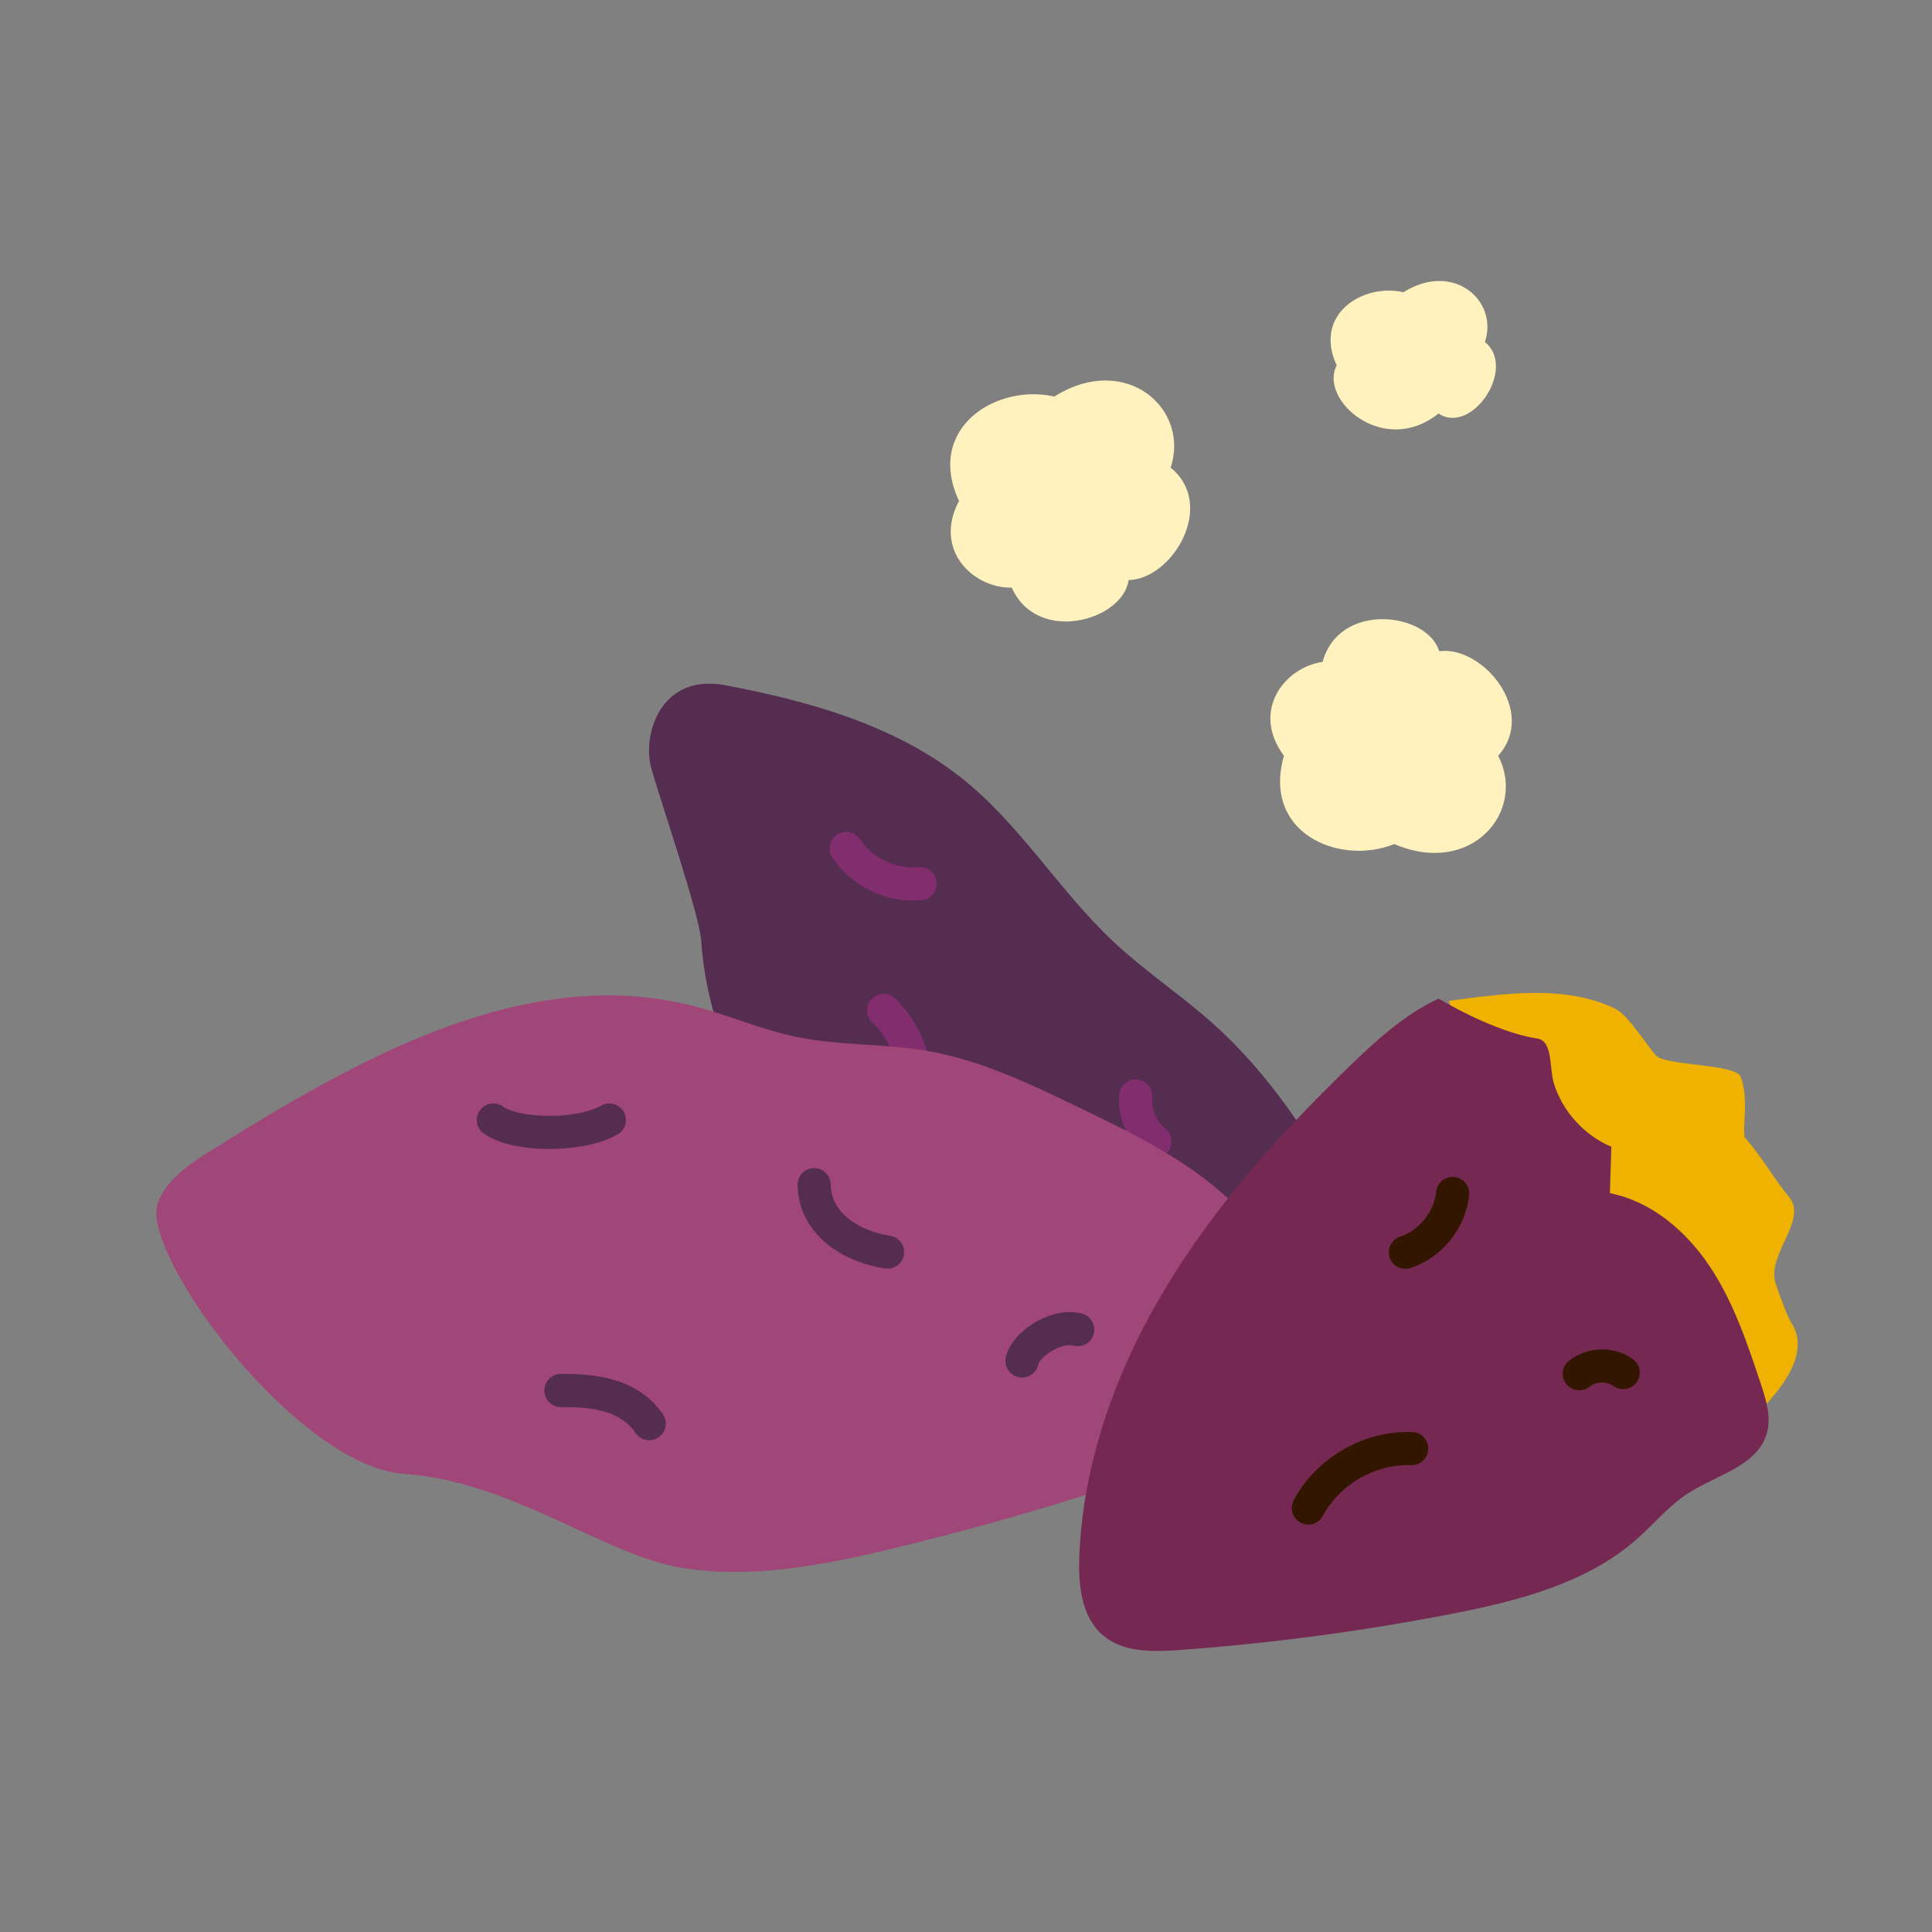 <?xml version="1.0" encoding="UTF-8"?><svg id="_レイヤー_1" xmlns="http://www.w3.org/2000/svg" viewBox="0 0 700 700"><rect x="0" y="0" width="700" height="700" fill="#808080" stroke="none"/><defs><style>.cls-1{stroke:#331600;}.cls-1,.cls-2{stroke-linejoin:round;}.cls-1,.cls-2,.cls-3{fill:none;stroke-linecap:round;stroke-width:12px;}.cls-2{stroke:#552d50;}.cls-4{fill:#552d50;}.cls-4,.cls-5,.cls-6,.cls-7,.cls-8{stroke-width:0px;}.cls-5{fill:#a04678;}.cls-6{fill:#752952;}.cls-7{fill:#fff2be;}.cls-8{fill:#f0b200;}.cls-3{stroke:#822d6e;stroke-miterlimit:10;}</style></defs><path class="cls-4" d="M368.81,498.56c-45.6-22.75-110.43-90.01-114.75-157.75-.58-9.13-14.51-49.95-18.02-62.19-3.51-12.24,3.18-34.8,26.7-30.35,30.05,5.68,60.65,14.2,84.81,32.95,21.78,16.9,36.13,41.59,56.3,60.38,11.15,10.39,23.95,18.86,35.33,29,32.36,28.83,51.43,69.33,69.65,108.65,3.63,7.83,7.25,17.08,3.24,24.72-3.53,6.72-11.67,9.44-19.14,10.8-23.05,4.19-78.51,6.54-124.11-16.21Z"/><path class="cls-3" d="M306.6,307.43c5.73,8.64,16.41,13.73,26.73,12.73"/><path class="cls-3" d="M320.19,366.07c9.25,9.03,13.57,22.83,11.11,35.52"/><path class="cls-3" d="M418.46,413.6c-4.81-3.92-7.51-10.29-6.97-16.48"/><path class="cls-5" d="M57.18,435.82c3.2-8.57,11.45-14.03,19.2-18.89,53.16-33.35,114.38-68.11,175.13-52.38,12.29,3.18,24.03,8.38,36.45,11.01,15.85,3.36,32.32,2.45,48.28,5.25,19.07,3.33,36.79,11.82,54.23,20.22,19.29,9.29,38.89,18.78,54.63,33.3,11.89,10.97,21.9,24.99,37,30.81,5.35,2.06,11.38,3.12,15.53,7.08,6.73,6.41,5.42,18.1-.34,25.39-5.77,7.29-14.69,11.21-23.28,14.75-48.96,20.12-99.47,36.45-150.95,48.79-24.98,5.99-50.88,11.06-76.23,6.87-27.94-4.62-61.21-31.25-100.41-34.02-39.2-2.77-95.97-80.09-89.22-98.17Z"/><path class="cls-2" d="M178.75,405.81c8.47,6,31.6,6,42.04,0"/><path class="cls-2" d="M203.22,503.81c8,0,24,0,32,12"/><path class="cls-2" d="M370.3,493.1c.91-5.29,11.45-13.42,20.18-11.36"/><path class="cls-2" d="M294.98,429.24c.23,14.57,14.08,22.59,26.59,24.42"/><path class="cls-8" d="M525.01,362.62c19.95-2.64,41.88-5.93,60.02,2.76,5.04,2.42,11.25,12.98,15.03,17.1,3.4,3.7,28.62,2.96,30.58,7.58,3.27,7.72.26,20.74,1.68,22.28,5.35,5.81,10.76,15.24,15.84,21.29,7.05,8.41-8.2,20.91-4.83,31.36.98,3.04,4.12,11.83,5.84,14.52,6.52,10.25-2.84,22.79-11.33,31.49-62.7-36.42-98.43-86.86-112.84-148.38Z"/><path class="cls-6" d="M521.21,361.82c-12.43,5.82-22.75,15.26-32.59,24.81-24.84,24.09-48.22,50.04-66.11,79.67-17.89,29.62-30.15,63.19-31.46,97.77-.39,10.26.76,21.82,8.6,28.46,7.32,6.21,17.96,6.01,27.53,5.32,32.95-2.39,65.77-6.74,98.2-13.01,24.36-4.71,49.61-11.06,68.12-27.58,6.03-5.38,11.24-11.76,18.03-16.15,10.4-6.73,25.34-9.97,28.66-21.91,1.63-5.86-.31-12.06-2.23-17.84-4.87-14.64-9.84-29.47-18.36-42.33-8.52-12.86-21.17-23.74-36.3-26.72.17-5.6.35-11.21.52-16.81-9.78-4.14-17.59-12.71-20.79-22.83-1.77-5.6-.27-15.51-6.08-16.39-15.91-2.42-35.73-14.46-35.73-14.46Z"/><path class="cls-1" d="M511.48,524.85c-15.17-.57-30.32,8.14-37.46,21.54"/><path class="cls-1" d="M526.33,432.43c-.99,9.59-7.99,18.29-17.14,21.31"/><path class="cls-1" d="M572.2,497.74c4.44-3.59,11.3-3.77,15.92-.43"/><path class="cls-7" d="M505.2,305.82c28,12,48-12,37.61-31.98,14.39-16.02-5.61-40.02-21.37-37.89-4.24-14.13-36.24-18.13-42.24,3.87-14,2-26,18-14,34-8,28,20,40,40,32Z"/><path class="cls-7" d="M382,143.68c25.79-16.21,49.28,4.39,42.13,25.74,16.71,13.59.68,40.41-15.22,40.75-1.99,14.62-32.98,23.55-42.33,2.75-14.14.2-28.48-13.74-19.12-31.41-12.26-26.41,13.53-42.62,34.53-37.83Z"/><path class="cls-7" d="M508.5,105.88c18.07-11.35,34.52,3.07,29.51,18.03,11.7,9.52-4.81,33.91-16.81,25.91-20,16-43.45-5.06-36.89-17.44-8.59-18.5,9.48-29.86,24.19-26.5Z"/></svg>